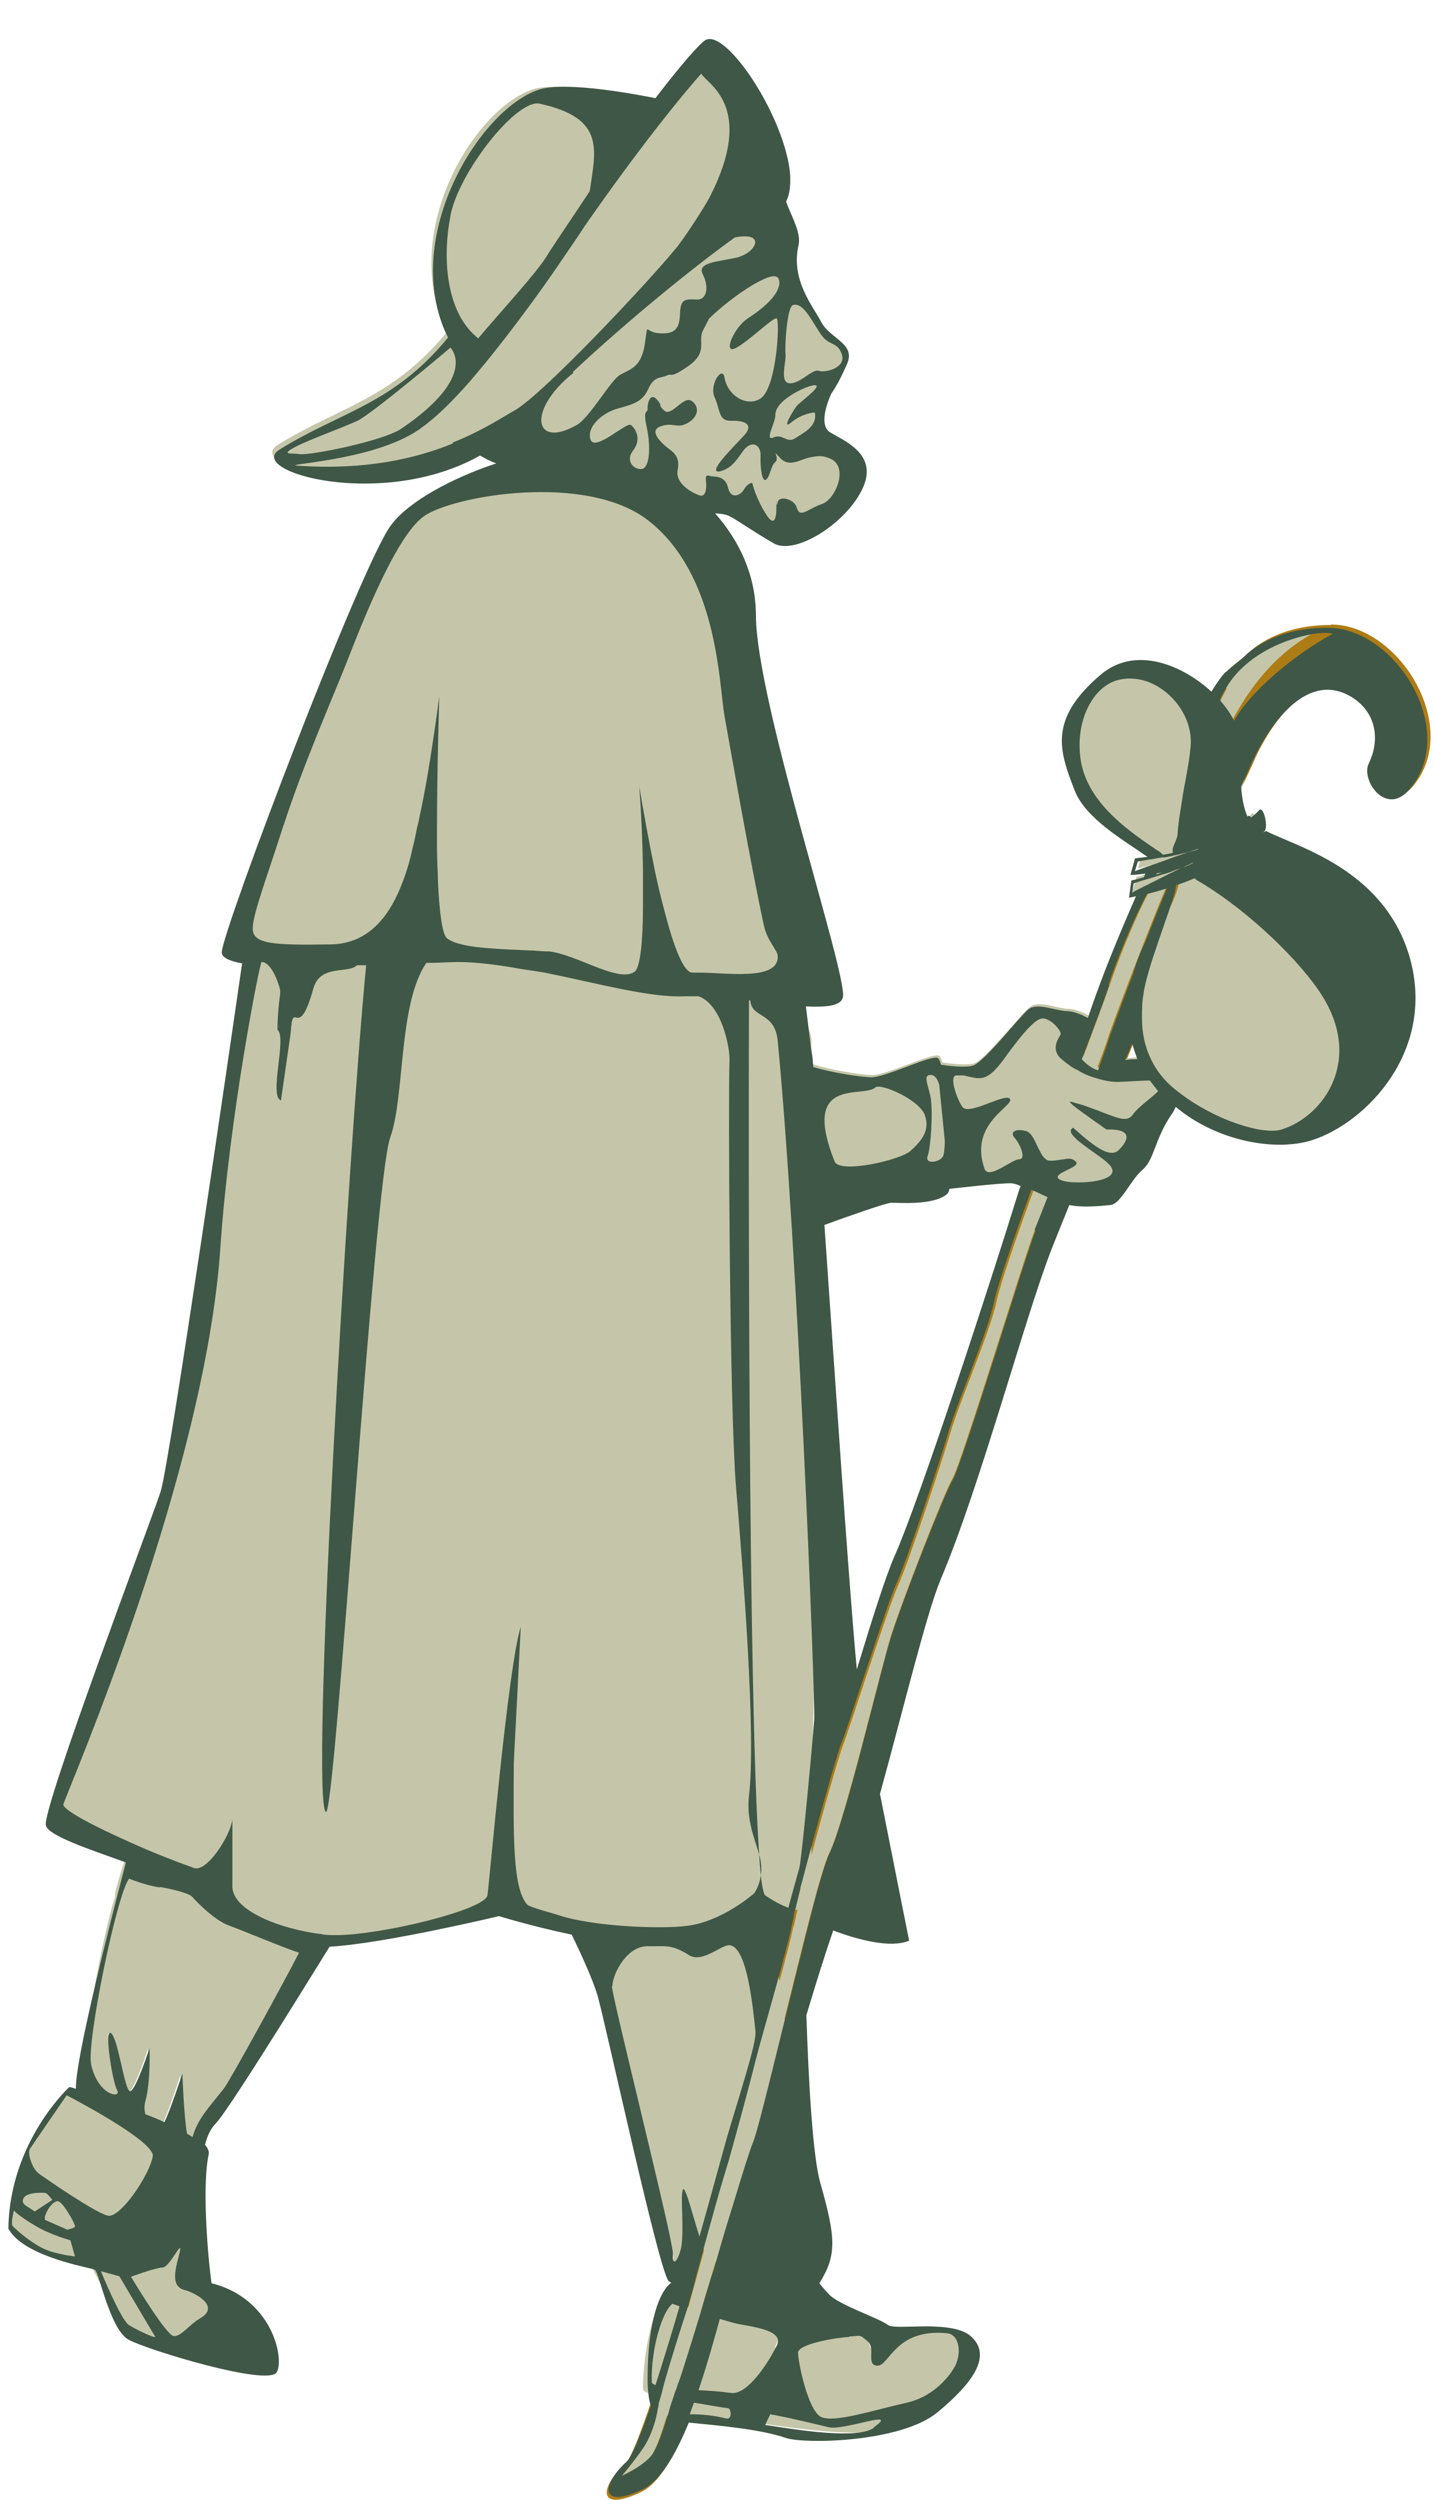 <?xml version="1.0" encoding="UTF-8"?>
<svg xmlns="http://www.w3.org/2000/svg" id="Capa_1" data-name="Capa 1" viewBox="0 0 31 54">
  <defs>
    <style>
      .cls-1 {
        fill: #ae7c15;
      }

      .cls-2 {
        fill: #3f5746;
      }

      .cls-3 {
        fill: #c5c6a9;
      }
    </style>
  </defs>
  <path class="cls-1" d="M16.97,37.82c.03-.66-.77-16.94-.77-16.94,0,0-.08,19.8.35,20.09.43.3.69.33.83.35.13.02-.44-2.84-.41-3.5Z"></path>
  <g>
    <path class="cls-3" d="M3.56,46.56c-.07-.34-2.12-1.33-2.12-1.33,0,0-.77,1.16-.82,1.23-.05.08.04.41.21.53.17.12,1.67,1.1,1.94,1.16.27.06.86-1.26.8-1.59Z"></path>
    <path class="cls-3" d="M1.97,48.16s-.6-.79-.72-.83c-.02,0-.04,0-.06.03-.13-.13-.26-.26-.28-.26-.04,0-.46.13-.53.27-.07.13.19.33.35.46l.27-.07c-.03.1-.05.18-.04.23-.08-.03-.15-.07-.22-.12-.34-.21-.45-.32-.45-.32,0,0-.07.54-.03.6.04.06.47.43.79.54.32.11,1.2.29,1.2.29l-.7-.74c.14,0,.43-.02.43-.05Z"></path>
  </g>
  <path class="cls-1" d="M28.75,13.5c-1.08,0-1.65.45-1.88.7-.04.02-.08.05-.13.1-.02.02-.04.03-.07.05-.03.03-.05.05-.07.07-.02.02-.04.04-.06.04-.02.02-.04.05-.06.07-.33.41-.65,1.2-.84,2.06-.28,1.29-1.36,3.18-2.11,5.42-.62,1.87-1.26,3.14-1.26,3.14l-.2.5c-.62,2.01-2.17,6.74-2.7,7.94-.53,1.2-2.21,7.21-2.54,8.49-.33,1.28-2.78,10.65-3.33,11.15-.55.5-.6,1.05.35.6.95-.45,1.64-3.43,2.1-5.15.47-1.72,1.78-6.64,2.33-7.75.55-1.11,1.54-5.67,2.02-6.82.86-2.03,1.81-5.61,2.4-7.14.49-1.28,1.93-4.7,2.79-7.04.43-1.17,1.16-2.49,1.63-3.56h0s.94-2.16,2.17-1.37c.55.35.58.96.35,1.42-.18.36.37,1.15.87.58,1.09-1.26-.27-3.51-1.76-3.51Z"></path>
  <g>
    <path class="cls-3" d="M1.97,48.95s.61,1.19.79,1.32c.2.14.84.34.8.27-.04-.06-1.01-1.59-1.01-1.59h-.59Z"></path>
    <path class="cls-3" d="M4.36,49.48c-.36-.08-.33-.76-.27-1.06.08-.35-.63.26-.8.27-.16,0-.8,0-.8,0,0,0,1.08,1.81,1.24,1.82.16.01.33-.25.57-.38.48-.27.21-.61.05-.64Z"></path>
    <path class="cls-3" d="M26.5,14.87c-.54,1.04-.73,1.86-.81,2.06-.11.26-.57,1.8-.84,2.28-.27.48-.68,1.48-.86,2.02-.18.54-1.13,3.02-1.26,3.38-.13.37-1.06,2.82-1.2,3.5-.15.68-.82,2.22-.99,2.81-.17.59-.92,2.85-1.14,3.33-.22.48-1.07,3.16-1.19,3.45-.07.18-.41,1.34-.68,2.37,0-.35,0-.76,0-1.2.02-1.33.14-4.18,0-5.86-.14-1.68-.03-9.85,0-10.54,0-.19-.18-.53-.45-.92.28-.02.46-.1.45-.25-.05-.61-1.05-6.34-1.17-7.03-.1-.54-.83-1.73-1.65-2.74.11-.31.21-.52.3-.52.28.01.56-.01.73.07.17.08.51.34.98.6.48.26,1.59-.45,1.93-1.2.04-.56-.48-.91-.76-1.1-.27-.19.08-.95.08-.95,0,0,.15-.2.34-.65.11-.26-.49-.44-.69-.79-.19-.36-.7-1.11-.53-1.86.05-.24-.02-.51-.12-.84.54-.92-1.18-3.41-1.74-3.15-.12.06-.52.35-1.06,1.06-.1-.02-2.02-.48-2.66-.27-1.27.43-2.84,3.02-1.91,5.13.02.04.04.08.05.12-1.2,1.45-2.33,1.61-3.65,2.43-.75.47,2.23,1.32,4.34.13.2.11.38.21.81.32.11.03.24.11.39.22-.94.15-1.83.46-2.21.46-1.17,0-2.11,4.09-2.34,4.69-.24.61-.71,1.11-1.17,2.34-.62,1.63-1.01,2.72-.35,3.21-.27,1.76-.62,4.26-.74,5.95-.33,4.88-3.26,11.64-3.4,12.05-.04.11.67.48,1.49.85-.15.41-.34.99-.34,1.15-.25.83-.77,3.27-.53,3.98.22.66.9.45.8.27-.1-.19-.54-1.43-.38-1.3.16.13.29,1.25.41,1.25.12,0,.42-.93.42-.93,0,0,.03.72-.09,1.16-.12.44.29.62.39.48.1-.14.4-1.07.4-1.07,0,0-.11,1.73.21,1.42.5-.47.73-.88,1.03-1.27.12-.15,1.25-2.27,1.71-3.17.02,0,.05,0,.07,0,.9.11,3.52-.25,3.57-.6.21.23,1.61.37,2.8.42-.07.09-.13.15-.19.15-.47-.02.2.94.12,1.15-.08.21,1.36,5.6,1.33,5.81-.03.21.06.23.16-.09.09-.32-.03-1.23.06-1.32.06-.06.26.81.44,1.29-.17.62-.33,1.19-.33,1.19,0,.01-.01.03-.02.05-.29-.09-.53-.17-.53-.17-.23.18-.44,1.18-.44,1.91,0,.06.06.09.16.11.02.13.08.29.15.39-.05.22-.16.58-.32.81-.19.28-.47.61-.47.61,0,0,.39-.17.61-.4.14-.14.26-.52.39-.93.24,0,.76-.04,1.26.09.03,0,.04,0,.06-.03,1.12.18,2.88.43,3.15.24.23-.17.17-.29,0-.38.24-.06.48-.12.72-.18.53-.12.86-.51,1.02-.75.44-.65-.08-.89-.35-.91-1.11-.11-1.07.52-1.33.53-.26,0-.1-.39-.27-.53-.2-.17-.26-.01-.53,0-.27.01-.88.58-1.06.53-.12-.03-.23-.06-.34-.09.01-.02.02-.04.03-.06.2-.38-.65-.43-.99-.52-.13-.03-.38-.11-.64-.19.1-.34.21-.71.32-1.07.18-.2.38-.67.39-.93.01-.28,1.27-3.06,1.22-3.52-.02-.16-.06-.47-.12-.81.38-1.54.79-3.23.97-3.58.32-.65,1.1-3.94,1.32-4.66.22-.71,1.15-3.11,1.34-3.43.19-.32,1.59-4.92,1.79-5.4.2-.48,1.47-3.78,1.56-4.09.09-.31,1.26-3.39,1.7-4.26.16-.31.51-1.48.68-1.92.02-.04.62-1.88,2.17-2.64-.26,0-1.49.17-2.03,1.22ZM9.26,17.88c-.09-.01-.17-.03-.24-.04.03-.13.05-.25.07-.34.19-.83.25-1.01.17.38ZM17.14,41.61c-.05.25-.17.7-.3,1.18-.09-.4-.18-.71-.26-.75-.13-.05-.78-.35-1.2-.5.61-.09,1.41-.22,1.85-.29-.04.15-.06.27-.08.35Z"></path>
  </g>
  <path class="cls-3" d="M29.26,21.3c-.57-.8-2.36-1.85-3.26-2.42.49-.21.96-.49,1.2-.86.07-.1-.09-.54-.17-.43-.35.49-.91.82-1.42,1.03-.04-.03-.08-.06-.11-.09.31-.09.55-.19.45-.23-.11.04-.31.08-.51.12.01-.29,1.35-.52,1.48-1.81.08-.83-1.91-2.18-2.71-1.97-.54.14-.98.32-.98,1.65,0,.92.95,1.77,1.59,2.12.06.03.12.07.17.09-.2.04-.35.06-.35.06l-.06.2s.29-.07.6-.15c.06.04.1.07.14.11-.44.16-.77.22-.77.22l-.11.41s.46-.09,1.02-.28c0,.05-.01.09-.03.15-.12.44-.8,1.54-.86,2.07-.06.54-.21,1.01.05,1.55-.23,0-.45.04-.57.16-.29.29-.75-.29-.75-.29l.24-.76s-.23-.15-.46-.16c-.23,0-.64-.19-.83-.04-.19.15-.98,1.16-1.21,1.22-.19.05-.52,0-.68-.02-.03-.09-.05-.14-.08-.15-.18-.05-1.15.44-1.46.42-.3-.01-1.11-.14-1.59-.35l.04,1c-.12.44-.04,1.04.07,1.48l.05,1.22s1.72-.64,1.88-.64c.16,0,.9.06,1.19-.18.03-.02.05-.06.06-.12h0s1.13-.13,1.34-.12c.21.01.8.33,1.07.44.27.1.79.06,1.02.04.23-.01.44-.54.7-.76.26-.22.26-.66.63-1.2.06-.09.11-.19.14-.28,1.14.83,2.54.74,2.54.74,1.17,0,2.31-1.73,1.26-3.22Z"></path>
  <path class="cls-3" d="M24.52,19.24l.03-.21s1.04-.3,1.27-.44c.23-.13-1.3.64-1.3.64Z"></path>
  <path class="cls-2" d="M27.29,17.98s.02-.02.03-.03c.08-.09-.02-.55-.12-.45-.05.06-.11.11-.17.16-.03-.04-.06-.05-.08-.02-.08-.18-.12-.4-.14-.65.09-.19.17-.37.25-.55h0s.93-2.15,2.16-1.37c.54.35.58.95.35,1.42-.18.36.37,1.15.87.57,1.09-1.25-.27-3.5-1.76-3.5-1.08,0-1.65.45-1.88.7-.04.02-.08.05-.13.1-.02.02-.04.03-.07.05-.03.03-.05.05-.07.07-.02.02-.04.04-.06.04-.02.02-.04.05-.06.07-.08.1-.16.22-.24.35-.62-.57-1.64-1.01-2.4-.36-1.12.96-.89,1.63-.56,2.48.23.62,1.07,1.09,1.58,1.45-.17.02-.27.03-.27.03l-.1.36s.12,0,.32-.03c-.01.03-.02.05-.03.08-.17.05-.27.07-.27.07l-.05.37s.06-.01.15-.03c-.35.8-.72,1.68-1.04,2.63-.04-.02-.24-.14-.45-.15-.23,0-.64-.19-.83-.04-.19.15-.97,1.16-1.21,1.22-.19.05-.52,0-.68-.02-.03-.09-.05-.14-.08-.15-.18-.05-1.15.44-1.45.42-.24-.01-.78-.09-1.23-.22-.01-.13-.02-.21-.02-.23-.03-.15-.08-.59-.14-1.08.44.02.76-.01.8-.2.1-.5-1.87-6.37-1.88-8.24,0-.89-.37-1.63-.88-2.21.11,0,.21.02.29.05.17.08.51.33.98.6.47.26,1.58-.45,1.92-1.2.34-.75-.44-1.03-.72-1.21-.27-.19.04-.83.04-.83,0,0,.15-.2.34-.64.19-.44-.36-.54-.55-.89-.19-.36-.67-.92-.5-1.67.06-.25-.12-.57-.27-.94.5-1-1.18-3.76-1.73-3.5-.12.06-.54.54-1.09,1.26-.21-.04-1.93-.39-2.53-.18-1.27.43-2.93,3.13-2.01,5.23.02.04.04.08.06.12-1.19,1.45-2.32,1.6-3.64,2.42-.75.47,2.22,1.32,4.33.13.11.06.21.12.35.17-.97.32-1.9.83-2.27,1.33-.64.84-3.64,8.74-3.66,9.23,0,.11.16.19.44.24-.22,1.53-1.57,10.82-1.76,11.41-.21.64-2.56,6.84-2.48,7.21.05.22.92.51,1.73.8-.4,1.52-1.1,4.3-1.08,4.89-.09-.03-.14-.04-.14-.04,0,0-1.29,1.17-1.32,3.06.34.62,1.78.84,1.87.89.09.05.33,1.3.73,1.51.4.22,3.03,1.02,3.2.7.17-.32-.12-1.6-1.41-1.92-.1-.73-.2-2.18-.06-2.79.01-.06-.02-.13-.08-.2.04-.17.11-.34.23-.46.26-.27,1.65-2.51,2.46-3.82,1.15-.06,3.66-.66,3.66-.66,0,0,.71.22,1.57.4.23.47.47,1.01.56,1.32.18.63,1.34,6.02,1.54,6.17.01,0,.03.02.05.03-.25.18-.51.83-.51,2.07,0,.29.03.47.07.59-.23.66-.41,1.1-.52,1.2-.55.5-.6,1.05.35.6.37-.18.7-.73.99-1.44.6.06,1.55.14,2.09.33.41.14,2.49.1,3.28-.55.86-.71,1.14-1.25.74-1.63-.4-.39-1.65-.13-1.81-.26-.18-.14-1.02-.42-1.25-.64-.07-.07-.15-.16-.23-.26.38-.6.36-.98.02-2.17-.16-.57-.25-2.11-.3-3.62.21-.7.41-1.34.58-1.83.53.2,1.24.39,1.64.22,0,0-.33-1.65-.63-3.17.48-1.73,1-3.89,1.31-4.63.86-2.03,1.8-5.59,2.39-7.12.1-.25.23-.58.39-.97.28.06.69.02.88,0,.23-.01.44-.54.7-.76.26-.22.26-.66.63-1.2.04-.05.06-.1.09-.16.88.74,2.15.97,2.94.72,1.17-.37,2.73-1.96,2.09-4.03-.58-1.84-2.42-2.31-3.08-2.65ZM26.45,14.93c.54-1.04,2.03-1.34,2.34-1.24-.86.47-1.8,1.27-2.13,1.88-.07-.14-.17-.29-.31-.45.03-.06.06-.13.1-.19ZM23.35,16.44c-.14-.86.26-1.61.8-1.75.8-.21,1.65.61,1.57,1.44-.04.44-.14.83-.18,1.13-.05.31-.09.55-.1.74,0,.15-.15.32-.1.42-.07.02-.14.03-.2.04,0,0-.01,0-.02,0-.04-.04-.09-.08-.15-.11-.03-.02-.06-.05-.1-.07-.49-.34-1.37-.94-1.52-1.84ZM24.52,18.81l.06-.2s.12-.02.28-.05c0,0,.02,0,.02,0,.07-.01.15-.03.23-.04.02,0,.03,0,.05,0,.06-.01.13-.02.19-.04.06-.01.12-.02.18-.04.05-.01.09-.02.13-.03.18-.06.29-.1.21-.06-.05.02-.12.04-.21.06-.04.02-.09.03-.14.05-.05.02-.1.03-.15.05-.05.02-.11.04-.16.06-.05.02-.09.03-.14.05-.04.01-.07.03-.11.04-.05.02-.11.04-.15.05-.17.06-.3.11-.3.11ZM25.12,18.84s-.09.03-.14.05c0,0,0-.02.01-.03.04,0,.08-.01.13-.02ZM24.46,19.29l.03-.21s.07-.02.19-.06c.08-.02.17-.05.27-.08.07-.02.15-.05.23-.07.07-.02.13-.04.19-.07,0,0,0,0,0,0,.02,0,.04-.02.07-.02.04-.01.08-.03.11-.04,0,0,.01,0,.02-.01.16-.08.25-.12.19-.08-.04.02-.1.05-.18.08,0,0-.01,0-.02,0-.02.01-.04.02-.06.03-.03.02-.07.03-.11.05,0,0-.01,0-.02.01-.05.03-.11.05-.16.08-.1.05-.2.1-.3.15-.12.06-.22.11-.3.15-.08.04-.13.07-.13.07ZM23.95,21.26c.17-.52.56-1.46.83-1.95.13-.03.27-.07.43-.12-.15.35-.31.76-.47,1.16-.1.21-.19.43-.26.68-.28.74-.51,1.36-.55,1.49-.02.07-.1.29-.21.6-.14-.04-.27-.15-.35-.24.26-.68.51-1.35.59-1.6ZM24.57,22.88c-.09,0-.18,0-.26.02.05-.12.1-.24.15-.36.03.12.07.23.11.34ZM20.11,23.22c.08,0,.14.08.18.21l.12,1.21c0,.18-.02.31-.04.34-.07.13-.4.18-.33-.01.07-.19.12-.98.06-1.29-.07-.3-.16-.47.02-.46ZM18.91,23.49c.11-.1.95.26,1.07.6s-.09.57-.31.77c-.22.2-1.53.5-1.64.23-.74-1.86.62-1.36.88-1.6ZM19.26,25.98c.16,0,.9.06,1.19-.18.03-.02.05-.06.06-.12h0s1.13-.13,1.33-.12c.05,0,.12.02.21.06l-.03.07c-.62,2.01-2.16,6.72-2.69,7.91-.18.4-.48,1.34-.82,2.46-.16-1.66-.47-6.29-.7-9.6.52-.19,1.34-.48,1.45-.48ZM16.17,21.61s.02,0,.04,0c.02.39.53.24.59.87.43,4.43.81,14.15.79,14.65-.02.34-.27,3.02-.32,3.21-.09.32-.17.61-.24.87-.13-.05-.3-.13-.5-.27-.05-.04-.1-.36-.13-.89-.24-3.39-.23-15.42-.22-18.44ZM16.97,7.65c-.02-.16.03-1.02.16-1.06.24-.08.45.44.64.68.16.2.34.12.42.4.08.28-.37.39-.5.34-.14-.05-.4.28-.63.27-.23-.01-.07-.47-.09-.63ZM17.64,8.33c.04.07-.35.35-.43.44-.07.09-.35.55-.11.35.24-.2.5-.21.5-.21.07.3-.26.45-.43.56-.17.11-.27-.11-.46-.02-.21.09.05-.33.04-.49,0-.36.84-.7.88-.63ZM16.81,6c.11.21-.13.54-.66.88-.3.2-.54.78-.26.64.28-.14.83-.69.89-.64.07.05,0,1.47-.34,1.72-.28.2-.72-.03-.79-.45-.04-.26-.34.16-.21.44.13.28.07.51.37.5.3-.01.47.09.27.31-.2.22-.85.85-.52.78.33-.08.43-.42.58-.53.14-.11.3-.03.29.2-.01.23.03.58.12.51.09-.07.1-.3.2-.38.1-.09-.1-.31.1-.09.2.22.44.03.65-.01.21-.04.26-.04.42.02.43.16.14.89-.17.99-.3.1-.47.32-.54.07-.04-.17-.38-.27-.41-.11-.03.16-.03-.1-.03-.03,0,.07.04.67-.2.32-.24-.36-.32-.71-.32-.71,0,0-.09,0-.17.13-.07.14-.29.24-.35-.02-.06-.26-.27-.24-.34-.25-.07,0-.16-.08-.14.09.02.16,0,.37-.14.32-.15-.05-.53-.25-.47-.55.06-.3-.12-.4-.21-.47-.09-.07-.45-.37-.16-.47.28-.1.34.06.58-.07.24-.13.27-.36.09-.48-.18-.12-.43.35-.59.21-.16-.15-.01-.07-.16-.24-.15-.17-.21.11-.2.2.01.09-.11,0-.02.39.07.32.07.66,0,.81-.02.04-.04.07-.07.09-.12.05-.31-.06-.29-.23,0-.05.02-.09.06-.15.2-.25.06-.48-.04-.56-.1-.07-.77.58-.87.32-.1-.26.23-.58.6-.68.37-.1.53-.16.65-.43.12-.27.28-.22.4-.28.12-.06.04.09.47-.21.43-.31.18-.53.31-.77l.13-.25c.48-.47,1.38-1.08,1.49-.87ZM15.87,5.13c.69-.14.48.34.02.44-.37.08-.84.1-.71.35.13.25.11.56-.13.55-.24-.01-.35-.02-.36.3-.01.31-.09.45-.43.43-.35-.01-.25-.29-.33.23-.08.52-.32.54-.54.67-.21.13-.65.92-.93,1.08-.93.53-1.08-.32-.08-1.12,0,0,0-.02,0-.03,1.21-1.13,2.59-2.25,3.48-2.89ZM9.73,4.66c.18-.94,1.43-2.53,1.93-2.42,1.42.31,1.21.99,1.08,1.89-.16.25-.79,1.17-.94,1.42-.23.37-1.01,1.21-1.47,1.76-.03-.03-.07-.06-.1-.09-.6-.57-.67-1.68-.5-2.55ZM6.3,9.7c.18-.13,1.1-.46,1.42-.61.32-.15,2.01-1.58,2.01-1.58,0,0,.63.6-1.06,1.75-.4.27-1.97.58-2.19.55-.21-.03-.37.02-.19-.11ZM9.78,9.58c-.78.32-1.87.58-3.34.48-.45-.03,1.61-.09,2.61-.78.01,0,.03-.02.04-.03.33-.23.69-.59,1.06-1.01.02-.02.03-.04.05-.06.17-.2.34-.4.51-.62.5-.63.98-1.29,1.35-1.83.25-.37.46-.67.58-.86.03-.04.05-.07.07-.1,1.52-2.17,2.44-3.18,2.44-3.18.09.21,1.21.68.17,2.69-.1.19-.57.92-.74,1.11-.59.72-2.87,3.15-3.47,3.48-.27.15-.7.44-1.33.69ZM6.13,17.82c.4-1.25,1.09-2.83,1.33-3.44.24-.6,1.05-2.78,1.7-3.23.62-.44,3.5-.95,4.84.09,1.51,1.17,1.53,3.53,1.65,4.22.1.55.56,3.19.85,4.52.07.34.29.54.3.66.05.57-1.17.36-1.72.37-.04,0-.07,0-.11,0-.2.02-.42-.57-.62-1.35-.07-.26-.14-.55-.2-.84-.13-.63-.25-1.29-.34-1.83.04.52.07,1.16.08,1.77,0,.28,0,.56,0,.82,0,.74-.06,1.33-.18,1.41-.35.25-1.26-.38-1.86-.44-.02,0-.04,0-.06,0-.11,0-.23-.02-.36-.02-.58-.03-1.35-.04-1.69-.21-.03-.02-.06-.03-.08-.05-.11-.08-.17-.59-.2-1.25,0-.21-.02-.44-.02-.68,0-.12,0-.25,0-.38,0-1.4.05-2.92.05-2.92,0,0-.22,1.69-.41,2.51-.02.1-.04.21-.07.33-.03.13-.05.27-.09.41-.05.24-.12.49-.21.73-.26.71-.71,1.37-1.57,1.38-1.29.02-1.7-.01-1.68-.37.02-.34.31-1.09.67-2.22ZM.51,47.48c.07-.13.42-.12.47-.11.04,0,.15.15.15.15l-.38.25c-.16-.12-.31-.15-.24-.29ZM1.06,48.62c-.32-.1-.74-.48-.79-.54-.04-.06.03-.33.03-.33,0,0,.11.12.45.32.34.21.77.32.77.32l.1.35s-.25-.02-.57-.12ZM1.47,48.17l-.5-.22c-.03-.12.17-.43.29-.4.12.04.37.5.36.54,0,.04-.16.07-.16.07ZM.85,46.96c-.17-.12-.25-.45-.21-.53.05-.08.8-1.17.8-1.17,0,0,1.92.99,1.86,1.32-.07.4-.7,1.34-.97,1.28-.27-.06-1.31-.78-1.48-.9ZM2.78,50.22c-.18-.13-.6-1.16-.6-1.16l.4.11s.73,1.24.77,1.3c.04.06-.36-.12-.57-.25ZM4.32,50.08c-.24.14-.41.4-.57.38-.16-.01-.92-1.28-.92-1.28,0,0,.51-.19.68-.2.16,0,.45-.67.37-.32-.07.3-.23.73.12.81.17.04.79.34.32.61ZM3.45,40.76c.24.04.64.13.71.22.13.15.5.51.78.61.35.13,1.23.5,1.52.59-.3.59-1.49,2.76-1.62,2.93-.29.37-.57.65-.68,1.05-.04-.02-.08-.05-.12-.07-.07-.4-.1-1.3-.1-1.3,0,0-.28.85-.39,1.05-.13-.06-.27-.12-.41-.17-.02-.08-.03-.17,0-.28.12-.44.09-1.15.09-1.15,0,0-.3.93-.42.93-.12,0-.25-1.12-.41-1.25-.16-.13.03,1.05.13,1.23.1.19-.41.12-.56-.55-.11-.46.56-3.71.82-4.02,0,0,.33.14.66.19ZM11.25,35.14c-.28.89-.67,5.46-.72,5.8-.04.31-2.32.87-3.3.86-.1,0-.2,0-.28-.02-.9-.11-1.93-.51-1.93-1.03v-1.45c-.04.35-.55,1.15-.83,1.05-.42-.15-.93-.35-1.39-.56-.79-.35-1.47-.71-1.43-.82.14-.41,3.06-7.15,3.39-12.01.19-2.82.85-6.16.89-6.18,0,0,.2-.04.38.52.06.19-.01.12-.04.94.05-.22.02-.03,0,0,.22.15-.19,1.44.08,1.53l.21-1.46c.05-.79.16.24.49-.96.15-.53.76-.31.94-.5.07,0,.14,0,.2,0-.4,4.14-1.21,18.03-.87,18.29.2.16,1.04-13.61,1.39-14.57.32-.88.17-2.88.78-3.77.26,0,.49-.02.68-.02.39,0,.87.06,1.36.15l.27.04.25.04c1.14.23,2.29.55,3.03.51.09,0,.19,0,.29,0,.51.18.68,1.13.67,1.38-.03.69,0,7.54.14,9.22.14,1.67.44,5.35.28,6.67-.06.53.13.94.22,1.27.15.5-.11.84-.11.84,0,0-.69.61-1.45.7-.63.08-2.07,0-2.74-.22-.14-.05-.66-.18-.71-.24-.32-.35-.3-1.5-.29-3.07M13.23,42.9c0-.25.31-.88.78-.86.32.01.48-.06.87.19.3.19.71-.24.89-.21.38.05.5,1.4.55,1.86.03.24-.35,1.38-.63,2.34-.19.68-.38,1.39-.58,2.09-.15-.48-.3-1.07-.35-1.02-.08.09.04,1-.06,1.32-.09.32-.19.29-.16.09.03-.21-1.32-5.57-1.32-5.79ZM14.51,49.76s.07.02.17.06c-.18.62-.36,1.2-.52,1.7-.05-.02-.08-.04-.08-.07-.02-.69.22-1.51.44-1.68ZM15.68,52.24c-.27-.07-.55-.09-.78-.09.03-.08.06-.17.09-.25.2.03.4.07.6.1l.14.02c.06,0,.1.26-.05.22ZM15.79,51.69c-.21-.03-.46-.05-.7-.06.17-.5.32-1.03.46-1.54.13.04.24.07.31.09.32.08,1.1.13.92.49-.18.36-.63,1.07-.99,1.02ZM18.88,52.44c-.35.26-1.64.05-2.35-.06l.11-.23c.4.07,1.14.25,1.26.28.34.08,1.55-.41.98,0ZM18.34,50.47c.27-.01.21-.06.41.11.17.15-.05.52.21.52.25,0,.39-.81,1.5-.7.28.03.32.47.15.75-.15.25-.49.63-1.02.75-.72.16-1.56.44-1.85.31-.29-.14-.5-1.2-.5-1.39,0-.19.84-.33,1.11-.34ZM22.37,26.59c-.2.48-1.59,5.06-1.79,5.38-.19.32-1.12,2.71-1.34,3.42-.1.32-.31,1.16-.54,2.04-.28,1.09-.6,2.24-.78,2.6-.09.19-.26.76-.44,1.49-.05.2-.11.42-.16.64-.43,1.69-.92,3.79-1.05,4.11-.07.16-.23.68-.43,1.34-.12.38-.25.81-.37,1.24-.03.11-.06.21-.1.32-.04.13-.08.26-.12.39-.04.14-.08.28-.12.41-.22.72-.4,1.3-.47,1.49-.02.04-.03.09-.05.14-.03.07-.05.15-.08.23-.04.11-.07.22-.1.33-.01.04-.03.08-.04.12-.11.36-.23.68-.35.8-.22.23-.61.4-.61.4,0,0,.28-.33.47-.61.13-.19.23-.46.28-.68,0-.03.02-.07.02-.1.01-.06.03-.12.03-.16,0-.02.02-.08.04-.15.02-.06.04-.14.06-.23.14-.51.41-1.36.52-1.69.01-.04.03-.07.03-.1,0,0,.03-.11.08-.29.02-.08.05-.17.07-.27.05-.19.11-.4.17-.63.16-.58.33-1.2.41-1.46.03-.11.08-.26.13-.43.19-.68.47-1.71.58-2.16.14-.56.67-2.34.79-2.95.01-.05.03-.12.04-.2,0-.04.02-.08.03-.12.03-.13.07-.28.11-.45,0-.03.01-.06.02-.09.29-1.11.77-2.82.86-3.04.05-.11.2-.56.38-1.11.3-.89.67-2.04.81-2.34.22-.48.97-2.73,1.14-3.32.17-.58.84-2.12.98-2.8.09-.42.49-1.54.8-2.4.12.05.24.11.35.16-.13.33-.23.59-.28.7ZM24.47,24.08c-.12.16-.3.08-.62-.04-.12-.05-.27-.1-.43-.16-.09-.03-.18-.05-.27-.08-.1-.02.04.09.22.22.13.09.27.2.38.27.09.07.16.11.16.11,0,0,.75-.06.26.44-.14.14-.37.02-.58-.14-.14-.1-.27-.22-.36-.3-.02-.01-.03-.03-.05-.04-.07.04-.06.1,0,.17.07.09.21.19.36.3.21.15.44.3.48.41.1.22-.39.31-.77.3-.17,0-.32-.03-.37-.07-.18-.13.49-.25.36-.38-.07-.07-.15-.07-.25-.05-.1.01-.21.04-.32.03-.04,0-.07-.02-.1-.05-.06-.05-.1-.15-.15-.24-.07-.15-.14-.32-.26-.35-.23-.06-.35.03-.24.15.11.12.26.46.1.46-.16,0-.66.45-.75.21-.35-.98.64-1.36.55-1.51-.09-.15-.89.37-1.03.17-.13-.19-.29-.68-.13-.68h.16c.37.09.5.14.85-.33.34-.47.66-.88.84-.9.18-.02.44.28.4.35-.04.07-.2.29-.02.49.05.05.14.12.24.19.04.03.09.06.14.08.11.07.24.13.38.17.16.05.32.09.48.09.01,0,.03,0,.04,0,.26-.01.5-.03.67-.03.06.08.12.16.18.23-.14.14-.4.32-.53.48ZM27.68,24.4c-.4.12-1.44-.2-2.22-.81-.03-.02-.06-.05-.09-.07-.23-.19-.39-.4-.5-.63-.14-.28-.2-.58-.2-.89,0-.17,0-.34.03-.51.06-.53.57-1.79.68-2.22.01-.05.02-.1.03-.15.13-.04.26-.09.4-.15.01.01.02.03.04.04.95.54,2.07,1.57,2.62,2.36,1.04,1.48.13,2.75-.79,3.03Z"></path>
</svg>
